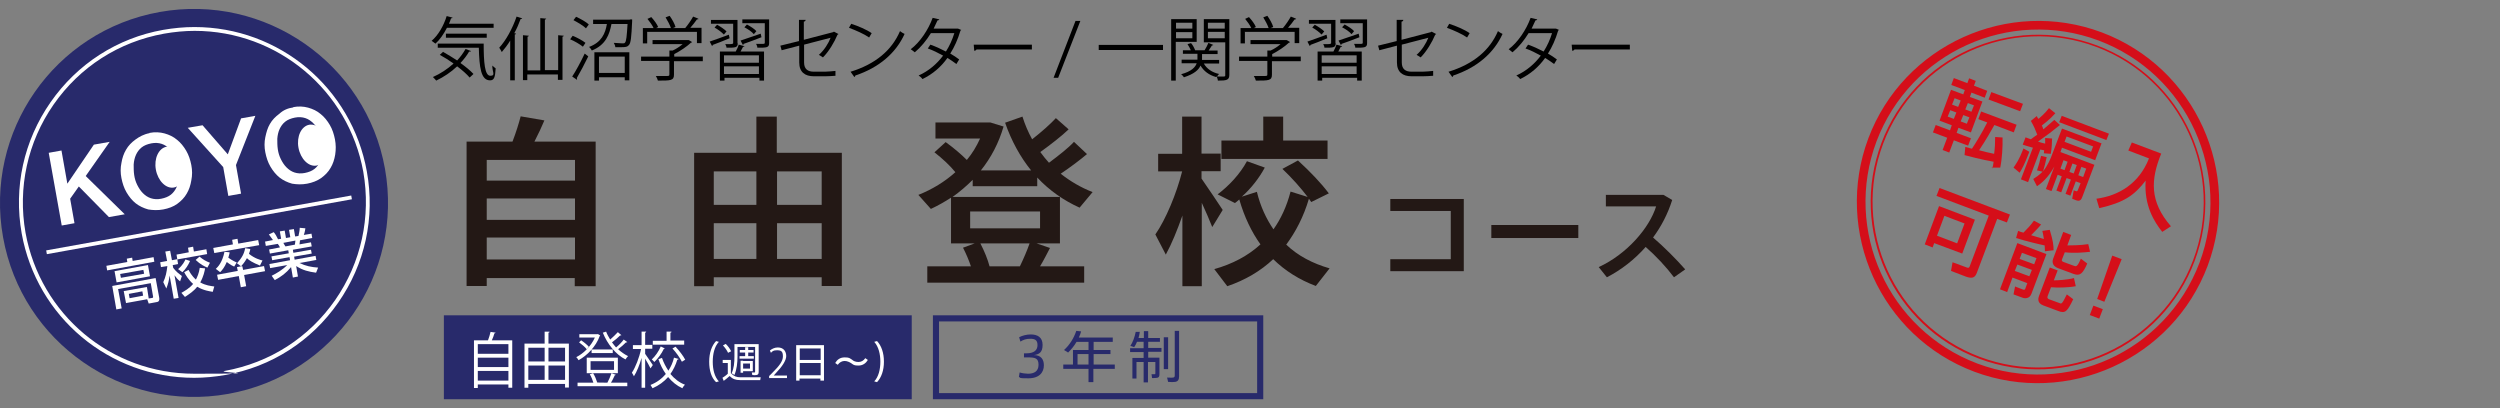 <?xml version="1.0" encoding="UTF-8"?>
<svg xmlns="http://www.w3.org/2000/svg" version="1.1" viewBox="0 0 980 160">
  <rect x="0" y="0" width="980" height="160" fill="#808080" stroke="none"/>
  <defs>
    <style>
      .cls-1 {
        fill: none;
      }

      .cls-2 {
        fill: #282a6b;
      }

      .cls-3 {
        fill: #231815;
      }

      .cls-4 {
        fill: #fff;
      }

      .cls-5 {
        fill: #d50e19;
      }
    </style>
  </defs>
  <!-- Generator: Adobe Illustrator 28.6.0, SVG Export Plug-In . SVG Version: 1.2.0 Build 709)  -->
  <g>
    <g id="_レイヤー_1" data-name="レイヤー_1">
      <path class="cls-2" d="M150.9,66.1c7.4,41.3-20,80.9-61.4,88.3-41.3,7.4-80.9-20-88.3-61.4C-6.2,51.7,21.2,12.1,62.6,4.7c41.3-7.4,80.9,20.1,88.3,61.4"/>
      <path class="cls-4" d="M76.1,148.1c-33.3,0-61.7-23.8-67.6-56.6-3.2-18.1.8-36.3,11.3-51.4,10.5-15.1,26.2-25.2,44.2-28.4,4-.7,8.2-1.1,12.2-1.1,33.3,0,61.7,23.8,67.6,56.6,3.3,18.1-.7,36.3-11.2,51.4s-26.2,25.2-44.3,28.4c-4,.7-8.1,1.1-12.2,1.1ZM76.3,12.1c-4,0-8,.4-12,1.1-17.7,3.2-33,13-43.3,27.8-10.2,14.7-14.1,32.6-11,50.2,5.8,32.1,33.5,55.3,66.1,55.3s8-.4,12-1.1c17.7-3.2,33-13,43.3-27.8,10.2-14.7,14.1-32.6,11-50.3-5.8-31.9-33.6-55.2-66.1-55.2Z"/>
      <path class="cls-4" d="M19.1,59.9l5-.9,2.3,13,10.4-15.3,6.2-1.1-9.4,13.4,15.3,15-6.2,1.1-11.8-12-3.4,4.8,1.7,9.6-5,.9-5.1-28.5Z"/>
      <path class="cls-4" d="M58.6,52.1c2.1-.4,4.1-.3,5.9.2s3.5,1.3,4.9,2.5c1.4,1.1,2.6,2.6,3.6,4.3s1.6,3.6,2,5.6c.4,2.1.4,4,0,6-.3,1.9-.9,3.7-1.8,5.2-.9,1.6-2.2,2.9-3.7,4s-3.4,1.8-5.5,2.2c-2.1.4-4.1.3-5.9,0-1.8-.5-3.5-1.3-4.9-2.4s-2.6-2.6-3.6-4.3c-1-1.7-1.6-3.6-2-5.6s-.4-4,0-5.9c.3-1.9.9-3.7,1.8-5.2.9-1.6,2.2-2.9,3.7-4s3.3-2.1,5.5-2.5ZM59.3,56.2c-1.5.3-2.8.8-3.8,1.6s-1.7,1.8-2.2,2.9c-.5,1.1-.8,2.4-.9,3.8,0,1.4,0,2.7.2,4.1s.6,2.7,1.2,3.9,1.3,2.3,2.2,3.2c.9.9,1.9,1.6,3.1,2,1.2.4,2.6.5,4.1.2s2.8-.8,3.8-1.6c1-.8,1.7-1.8,2.2-2.9s.8-2.4.9-3.8,0-2.7-.2-4.1-.6-2.7-1.2-3.9-1.3-2.3-2.2-3.2c-.9-.9-1.9-1.6-3.1-2-1.2-.4-2.6-.5-4.1-.2Z"/>
      <path class="cls-4" d="M87.5,65.5l-13.9-15.4,5.8-1,9.9,11.4,5.2-14.1,5.6-1-7.6,19.3,2,11.2-5,.9-2-11.3Z"/>
      <path class="cls-4" d="M114.9,42c2.1-.4,4.1-.3,5.9.2s3.5,1.3,4.9,2.5c1.4,1.1,2.6,2.6,3.6,4.3s1.6,3.6,2,5.6c.4,2.1.4,4,.1,6-.3,1.9-.9,3.7-1.8,5.2-.9,1.6-2.2,2.9-3.7,4-1.6,1.1-3.4,1.8-5.5,2.2-2.1.4-4.1.3-5.9,0-1.8-.5-3.5-1.3-4.9-2.4s-2.6-2.6-3.6-4.3c-1-1.7-1.6-3.6-2-5.6s-.4-4,0-5.9.9-3.7,1.8-5.2c.9-1.6,2.2-2.9,3.7-4,1.5-1.4,3.3-2.2,5.5-2.5ZM115.6,46.1c-1.5.3-2.8.8-3.8,1.6s-1.7,1.8-2.2,2.9c-.5,1.1-.8,2.4-.9,3.8,0,1.4,0,2.7.2,4.1.2,1.4.6,2.7,1.2,3.9s1.3,2.3,2.2,3.2c.9.9,1.9,1.6,3.1,2s2.6.5,4.1.2,2.8-.8,3.8-1.6c1-.8,1.7-1.8,2.2-2.9s.8-2.4.9-3.8c0-1.4,0-2.7-.2-4.1-.2-1.4-.6-2.7-1.2-3.9s-1.3-2.3-2.2-3.2c-.9-.9-1.9-1.6-3.1-2-1.2-.4-2.6-.5-4.1-.2Z"/>
      <path class="cls-4" d="M49.7,101.4l2.1-.4.2,1.3,8.2-1.5.3,1.8-18.5,3.4-.3-1.8,8.2-1.5-.2-1.3ZM58.3,117l1.3-.2c.3,0,.5-.2.4-.6l-.9-5.2-12.8,2.3,1.4,7.6-2.1.4-1.6-9.2,17-3.1,1.4,7.6c.2.9,0,1.7-.9,1.8l-3.2.6-.6-1.7-8.3,1.5-.9-4.7,9.1-1.6.7,4.5ZM58,103.9l.8,4.4-13.1,2.4-.8-4.4,13.1-2.4ZM47.1,107.4l.3,1.5,9.1-1.6-.3-1.5-9.1,1.6ZM50.5,115.2l.3,1.7,5.3-1-.3-1.7-5.3,1Z"/>
      <path class="cls-4" d="M64,110.6c1-2.2,1.3-3.8,1.6-6.3l-2.5.4-.3-1.9,2.7-.5-.7-3.7,1.9-.3.7,3.7,2.1-.4.3,1.9-2.1.4.2,1.1c1.2,1.6,2.5,2.5,3.4,3.2l-.7,2.1c-1.1-.9-1.4-1.3-2.2-2.4l1.6,8.9-1.9.3-1.6-9.1c-.3,2.1-.6,3.3-1.3,5.1l-1.2-2.5ZM73.7,97.1l2-.4.3,1.9,4.9-.9.3,1.9-11.7,2.1-.3-1.9,4.8-.9-.3-1.8ZM74.5,102.3c-.7,1.6-1.7,3.2-3,4.4l-1.7-1.2c1.9-1.6,2.5-3,2.9-3.8l1.8.6ZM80.4,105.2c-.2,1.1-.6,3.2-1.9,5.5,2.1,1.2,4.1,1.4,5.5,1.6l-.6,2.1c-1.1-.2-3.6-.5-6.1-2-1.3,1.7-3,2.8-4.8,4l-1.4-1.6c1.2-.7,3.1-1.7,4.6-3.5-1.9-1.7-2.9-3.5-3.5-4.6l1.7-.9c.4.7,1.2,2.3,2.9,3.8.6-1.2,1.2-2.5,1.5-4.6l2.1.2ZM78.2,100.6c1.5,1.2,2.5,1.8,4.1,2.4l-1,1.9c-1.2-.5-2.7-1.2-4.6-3l1.5-1.3Z"/>
      <path class="cls-4" d="M91,94l2.1-.4.3,1.9,7.8-1.4.4,2-17.6,3.1-.4-2,7.7-1.4-.3-1.8ZM91.8,104.5c-1.5-.6-2.7-1.7-2.9-1.8-.9,2.1-1.8,3.2-2.6,4l-1.7-1.3c.7-.7,2.5-2.3,3.4-6.7l2,.2c0,.6-.2.9-.5,2.1,0,0,1.4,1.1,3.3,1.9l-1,1.6ZM94.5,104.4l-1.6-1.2c1.9-2.1,2.8-3.7,3.2-5.9l2,.3c0,.5-.2,1-.5,1.9,2.2,1.8,4.4,2.4,5.3,2.6l-1,2c-2.9-1.2-4.2-2-5.1-2.9-.9,1.6-1.6,2.4-2.3,3.2h.5c0,0,.3,1.4.3,1.4l8.2-1.5.4,2-8.2,1.5.8,4.4-2.1.4-.8-4.4-8.1,1.5-.4-2,8.1-1.5-.3-1.5,1.6-.3Z"/>
      <path class="cls-4" d="M106.5,108.1c1.8-.9,4.1-2.2,6.1-4.2l-6.7,1.2-.3-1.6,8.1-1.5-.2-1.2-6.8,1.2-.3-1.5,6.8-1.2-.2-1.2-7.2,1.3-.3-1.6,4.2-.8c0-.2-.5-1.1-.8-1.4l-4.7.8-.3-1.7,3.1-.6c-.2-.3-1.1-1.5-1.6-2.2l1.9-.9c.7.8,1.1,1.6,1.7,2.8l1.2-.2-.5-2.9,1.9-.3.5,2.9,1.7-.3-.5-2.9,1.9-.3.5,2.9,1.3-.2c.2-.9.5-2.3.5-3.2l2.2.2c0,.2-.2,1.5-.6,2.6l3-.5.3,1.7-4.8.9c0,.2-.2,1.4-.2,1.6l4.5-.8.3,1.6-7.4,1.3.2,1.2,6.9-1.2.3,1.5-6.9,1.2.2,1.2,8.2-1.5.3,1.6-6.6,1.2c2.5,1.2,4.6,1.6,7.3,1.8l-.8,2c-2.9-.4-5.1-.9-7.8-2.6l.7,4.1-2,.4-.7-4.1c-1.9,2.3-3.9,3.8-6.4,5.1l-1.2-1.7ZM111.1,95.2c0,.2.7,1.2.8,1.4l3.7-.7c0-.5.2-1,.2-1.6l-4.7.9Z"/>
      <rect class="cls-4" x="17.3" y="87.4" width="121.5" height="1.5" transform="translate(-14.4 15.2) rotate(-10.2)"/>
      <path class="cls-4" d="M72.4,64.5c.8,4.4-1.1,8.4-4.2,9s-6.3-2.6-7.1-7,1.1-8.4,4.2-9c3.2-.6,6.3,2.6,7.1,7"/>
      <path class="cls-4" d="M128.3,55.9c.8,4.4-1.1,8.4-4.2,9s-6.3-2.6-7.1-7c-.8-4.4,1.1-8.4,4.2-9,3.2-.5,6.4,2.6,7.1,7"/>
      <path class="cls-3" d="M190.8,108.9v3.2h-7.9v-56.6h18c1.4-3.6,2.5-7.2,3.2-9.9l9.3,1.6c-1,2.4-2.4,5.4-3.9,8.3h24v56.7h-8.2v-3.2h-34.5ZM225.4,70.8v-8.1h-34.6v8.1h34.6ZM225.4,86.2v-8.4h-34.6v8.4h34.6ZM225.4,101.7v-8.6h-34.6v8.6h34.6Z"/>
      <path class="cls-3" d="M279.8,108.8v3.4h-7.7v-52.3h24.4v-14.2h8v14.2h25.5v52.2h-7.9v-3.4h-42.3ZM296.5,80.3v-13.1h-16.7v13.1h16.7ZM296.5,101.5v-14h-16.7v14h16.7ZM322.1,80.3v-13.1h-17.5v13.1h17.5ZM322.1,101.5v-14h-17.5v14c-.1,0,17.5,0,17.5,0Z"/>
      <path class="cls-3" d="M380.6,104.4c-.8-2.4-1.9-5-3.1-7.3l4.6-1.7h-9.3v-17.9c-2.5,1.6-5.1,3.1-7.9,4.4l-4.9-5.5c5.5-2.2,10.4-5.2,14.5-8.9-2.1-2.6-4.9-5.2-8.2-7.8l4.4-4c3.3,2.4,6.1,4.8,8.3,7,2.1-2.5,3.8-5.3,5.2-8.4h-17.5v-6.3h21.5l5.2,1.6c-1.9,6.5-4.9,12.2-8.9,17.2h19.7c-4.2-5.2-7.7-11.5-10.2-18.7l6.8-2.4c1,3.2,2.3,6.2,3.8,8.9,3.7-2.9,7.2-6,9.3-8.3l5,4.4c-2.7,2.6-6.8,5.8-11.1,8.9,1.1,1.5,2.2,2.9,3.4,4.2,3.9-2.9,7.7-5.9,9.8-8.2l5.1,4.8c-2.6,2.2-6.3,5-10.3,7.7,3.8,3,7.9,5.4,12.5,7.2l-5.1,6.1c-6.2-2.8-11.8-6.7-16.6-11.8v3.4h-25.3v-2.5c-2.4,2.4-5.1,4.7-7.9,6.7h42.1v18.2h-9.2l5.3,1.8c-1.1,2.1-2.4,4.7-3.9,7.2h17.3v6.4h-61.5v-6.4h17.1ZM380.3,89.5h27.4v-6.6h-27.4v6.6ZM399.8,104.4c1.5-3.1,2.9-6.4,3.8-9h-19.3c1.6,3.1,2.9,6.3,3.6,9h11.9Z"/>
      <path class="cls-3" d="M479.3,82.3l-4.1,6.7c-1-2.6-2.5-6-4.1-9.5v32.7h-7.6v-27.7c-2,5.7-4.2,11.1-6.5,15.3l-4.1-7.9c4.1-5.9,8.3-16,10.5-24.7h-9.4v-6.9h9.4v-14.6h7.6v14.5h7.5v6.9h-7.5v2.9c3,4.4,6.3,9.2,8.3,12.3ZM499.2,89.9c2.9-4.1,5.2-9,6.7-14.8l6.7,2.1c-2.6-3.4-5.9-7.2-9.9-11l6.1-3.3c5,4.6,9,8.8,12.1,12.9l-6.9,3.4c-.3-.4-.6-.9-.9-1.3-2.1,7.1-5.2,13-8.9,18,4.6,4.4,10.4,7.4,17,9.3l-5.4,6.9c-6.4-2.4-12-5.9-16.7-10.5-5,4.7-11,8.2-18,10.6l-5.1-6.7c7.1-2,13.2-5.2,18.1-9.7-3.5-4.9-6.3-10.7-8.3-17.6-.6.5-1.1,1-1.7,1.4l-6.8-3.4c4.5-3.4,8.8-8,11.5-13l7,2.5c-2.2,4.1-5.4,8.2-9,11.4l5.9-1.9c1.4,5.8,3.7,10.6,6.5,14.7ZM495.2,55.1v-9.4h7.8v9.4h17.4v7.2h-41.6v-7.2h16.4Z"/>
      <path class="cls-3" d="M573.8,78v28.3h-28.8v-4.7h23.7v-18.9h-23.7v-4.7h28.8Z"/>
      <path class="cls-3" d="M618.7,88.2v5.1h-34.1v-5.1h34.1Z"/>
      <path class="cls-3" d="M660.6,105.6l-4.4,3.1c-2.9-3.9-7.1-8.4-11.1-11.9-4.4,5-9.6,9-15.2,11.9l-3.2-4c11.1-5.1,19.9-15.4,22.5-23.8h-19.7v-4.5h22.6l3.4,2c-1.7,5.4-4.3,10.4-7.5,14.7,4.4,3.8,9,8.4,12.6,12.5Z"/>
      <path class="cls-5" d="M773.9,145.7c-36.7-13.8-55.2-54.9-41.5-91.5,13.8-36.6,54.9-55.2,91.5-41.5,36.7,13.8,55.2,54.9,41.5,91.5-13.8,36.6-54.9,55.2-91.5,41.5ZM822.7,15.9c-34.9-13.1-73.9,4.6-87.1,39.5-13.1,34.9,4.6,73.9,39.5,87.1,34.9,13.1,73.9-4.6,87.1-39.5,13.1-34.9-4.7-74-39.5-87.1Z"/>
      <path class="cls-5" d="M765.9,30.6l5.3,2,.7-1.9,2.6,1-.7,1.9,5.2,2-1,2.7-5.2-2-.6,1.7,4.9,1.8-4.5,12.1-4.9-1.8-.7,2,5.6,2.1-1.1,2.9-5.6-2.1-1.8,4.8-2.6-1,1.8-4.8-5.6-2.1,1.1-2.9,5.6,2.1.7-2-4.8-1.8,4.5-12.1,4.8,1.8.6-1.7-5.3-2,1-2.7ZM766.2,38.5l-1,2.5,2.4.9,1-2.5-2.4-.9ZM764.5,43.2l-1,2.5,2.4.9,1-2.5-2.4-.9ZM771.4,40.4l-1,2.5,2.4.9,1-2.5-2.4-.9ZM769.6,45.1l-1,2.5,2.4.9,1-2.5-2.4-.9ZM781,66c.2-.8.4-1.6.5-2.6-5.1-.9-9.9-2.2-11.4-2.6l.3-3.2c.4.1,2.2.6,2.6.7,1.4-2.1,4-6.3,6-10.3l-3.5-1.3,1.1-3,13.9,5.2-1.1,3-7.6-2.9c-.9,1.6-3.3,5.9-6,9.9,2.4.6,2.9.8,5.9,1.4.3-2.3.4-4.1.4-6.6l2.9.2c.1,3.4-.2,8.5-.9,11.8h-3.4ZM793,40.7l-1.1,2.9-12.4-4.6,1.1-2.9,12.4,4.6Z"/>
      <path class="cls-5" d="M793.9,53.8l2.2.8c.4-.3,2-1.5,2.5-1.8-.8-2.1-1.2-3.1-2.5-5.4l2.3-1.9c.3.6.4.8.7,1.1.7-.6,2.4-2,4.1-4.2l2.5,2c-2.2,2.5-4.8,4.4-5.3,4.8.2.4.4.8.6,1.5.7-.6,1.9-1.6,4.3-3.7l2.2,2c-3.9,3.1-3.9,3.2-8.6,6.5.7.3,1.6.5,2.8.8,0-.6,0-1,0-2.2l2.7.2c0,1.2-.1,4-.5,6l-2.7-.2c0-.4.1-.6.1-1.2-.4,0-.6-.1-1.5-.3l-4.8,12.8-2.8-1.1,4.7-12.4c-1.9-.5-3.1-.9-4-1.2l1.1-2.8ZM795.5,59.5c-2,5.3-3,6.9-3.8,8.2l-2.4-2c.9-1.3,2.2-3,3.9-7.5l2.3,1.3ZM797.1,70.1c.8-.5,2.1-1.3,3.6-2.8l-2.2-.5c.7-2.1,1.1-3.4,1.6-5.7l2.2.5c-.4,1.8-.9,4-1.4,5.5.2-.2,1.9-2.3,3.2-5.7l4.2-11,15.5,5.8-2.5,6.6-13-4.9-.6,1.7,13.3,5-4.7,12.5c-.4,1.1-.9,2-2.5,1.4l-1.5-.6.6-3.3.8.3c.6.2.6.1.9-.6l1-2.5-1.9-.7-2.1,5.6-1.9-.7,2.1-5.6-1.7-.6-2.1,5.6-1.9-.7,2.1-5.6-1.6-.6-2.4,6.4-2.2-.8,3.3-8.8c-2.6,4.7-5.2,6.6-6.8,7.7l-1.4-2.7ZM826.7,52.4l-1,2.5-18.5-7,1-2.5,18.5,7ZM810.1,53.5l-.8,2.1,10.4,3.9.8-2.1-10.4-3.9ZM808.9,62.8l-1.2,3.3,1.6.6,1.2-3.3-1.6-.6ZM812.4,64.1l-1.2,3.3,1.7.6,1.2-3.3-1.7-.6ZM815.9,65.4l-1.2,3.3,1.9.7,1.2-3.3-1.9-.7Z"/>
      <path class="cls-5" d="M835.8,55.9l11.4,4.3c-4.1,10.1-4.7,18.7,3.8,28.5l-3.4,2.2c-3.1-3.9-7.2-10.3-6.5-20.1-4.4,5.7-8.4,8.6-18.2,10.8l-1.1-3.7c8.8-1.2,16.7-5.9,20.6-15.8l-8.1-3.1,1.4-3.2h0Z"/>
      <path class="cls-5" d="M779.8,84.6l-20.7-7.8,1.2-3.1,27.6,10.4-1.2,3.1-3.8-1.4-8,21.2c-.7,1.8-1.7,2.3-4.1,1.5l-6-2.3.6-3.4,5.7,2.1c.6.2.9,0,1.1-.7l7.4-19.7h0ZM774.2,86l-5,13.4-11-4.1-.6,1.7-3.1-1.2,5.6-15,14,5.3h0ZM762.2,84.6l-2.9,7.8,7.9,3,2.9-7.8-7.9-3Z"/>
      <path class="cls-5" d="M801.6,98.5c0-.6,0-1-.1-2.3-2-.4-7.5-1.7-11.2-2.9l.8-2.8c.9.4,1,.4,2.1.7,1.5-1.5,3-3.1,4.1-4.7l2.8,1.5c-1,1.3-1.7,1.9-3.9,4.2.3.1,3.3,1,5,1.5-.2-1.5-.4-2.3-.6-3.2l2.9-.4c1.3,4.3,1.5,6,1.5,8l-3.4.4ZM790.8,95.3l11.4,4.3-5.9,15.6c-.7,1.9-2.5,1.8-3.2,1.6l-3.8-1.4.6-3.1,3.1,1.2c.4.1.7.2.9-.3l.8-2.2-5.8-2.2-2.1,5.7-2.8-1.1,6.8-18.1h0ZM792.6,99.1l-.9,2.4,5.7,2.1.9-2.4-5.7-2.1ZM790.8,103.7l-1,2.5,5.7,2.1,1-2.5-5.7-2.1ZM811.9,92.1l-1.5,4.1c1,0,5.1,0,8.2-.5l.7,3c-2.5.3-6.3.6-9.9.2l-1.1,2.8c-.1.3-.2.7.6,1l4.1,1.5c.8.3,1.3.5,2.7-2.8l2.5,1.9c-1.7,3.9-2.8,5-5.3,4.1l-6.2-2.3c-2.6-1-2.1-3-1.9-3.6l4-10.6,3.1,1.2ZM803.6,104.9l3,1.1-1.5,3.9c1.4,0,5.4-.2,7.9-.9l.7,3.2c-3.3.6-7.3.6-9.7.4l-1.3,3.4c-.3.7,0,1.1.5,1.3l4.1,1.5c.9.4,1,.4,2.9-3.4l2.5,1.9c-2.3,4.8-3.1,5.7-5.9,4.6l-5.9-2.2c-2.6-1-1.8-3.1-1.6-3.7l4.2-11.1h0Z"/>
      <path class="cls-5" d="M831.7,101.6l-6.8,16.7-2.8-1.1,5.9-17,3.7,1.4ZM824.3,121.2l-1.4,3.7-3.7-1.4,1.4-3.7,3.7,1.4Z"/>
      <path class="cls-5" d="M775.8,140.6c-33.9-12.7-51-50.6-38.3-84.5,12.7-33.9,50.6-51,84.5-38.3,33.9,12.7,51,50.6,38.3,84.5-12.7,33.9-50.6,51-84.5,38.3ZM821.8,18.4c-33.5-12.6-71,4.4-83.6,37.9-12.6,33.5,4.4,71,37.9,83.6,33.5,12.6,71-4.4,83.6-37.9,12.6-33.5-4.4-71-37.9-83.6Z"/>
      <rect class="cls-2" x="175.2" y="124.8" width="180.9" height="30.5"/>
      <path class="cls-2" d="M357.4,156.5h-183.4v-32.9h183.4v32.9ZM176.5,154.1h178.5v-28.1h-178.5v28.1Z"/>
      <path class="cls-2" d="M495.2,156.5h-129.5v-32.9h129.5v32.9ZM368.1,154.1h124.7v-28.1h-124.7v28.1Z"/>
      <path class="cls-4" d="M278,141.8c0-3.5,1-6.3,2.7-8.1l1.1.3c-1.7,1.8-2.4,4.7-2.4,7.8s.7,5.9,2.4,7.7l-1.1.3c-1.8-1.7-2.7-4.5-2.7-8h0Z"/>
      <path class="cls-4" d="M290.3,147.9h7.9l-.2,1.1h-7.9c-1.7,0-2.9-.4-4.1-1.6-.9.8-1.6,1.4-2.3,1.9l-.5-1.2c.6-.4,1.4-.9,2.1-1.6v-4.2h-2v-1.2h3.2v5.2c1.2,1.2,2.2,1.6,3.8,1.6ZM284.5,134.8c1,1,1.7,2,2.1,2.9l-1.2.6c-.4-.9-1.1-1.9-2-2.9l1.1-.6ZM296.8,134.9h.6v10.9c0,.7-.2,1.1-.8,1.2-.3.1-1.1.1-1.7,0l-.2-1h1c.3,0,.3-.1.3-.4v-9.6h-6.9v3.7c0,2.6-.3,5.1-1.2,7.3l-1.1-.7c.9-1.9,1.1-4.1,1.1-6.6v-4.8h8.9ZM292.1,139.6v-1.4h-2.1v-1h2.1v-1.1h1.2v1.1h2.1v1h-2.1v1.4h2.2v1h-5.6v-1h2.2ZM291.3,141.5h3.8v4h-3.8v.6h-1v-4.7h1ZM294,144.5v-2h-2.7v2h2.7Z"/>
      <path class="cls-4" d="M313.4,148.4v.8h-1.3v-13.9h10.9v13.9h-1.4v-.8h-8.2ZM321.7,136.6h-8.2v4.5h8.2v-4.5ZM321.7,147.1v-4.8h-8.2v4.8h8.2Z"/>
      <path class="cls-4" d="M336.5,141.9c1.1,0,2-.5,2.7-1.5l1,.7c-.7,1.2-1.9,2.2-3.7,2.2s-1.9-.3-2.8-.9c-.6-.4-1.6-.9-2.6-.9s-2,.5-2.7,1.5l-1-.7c.7-1.2,1.8-2.2,3.7-2.2s1.9.3,2.9.9c.5.5,1.4.9,2.5.9Z"/>
      <path class="cls-4" d="M346.5,141.8c0,3.4-1,6.2-2.7,8l-1.1-.3c1.7-1.8,2.4-4.7,2.4-7.7s-.7-5.9-2.4-7.8l1.1-.3c1.7,1.8,2.7,4.6,2.7,8.1h0Z"/>
      <path class="cls-2" d="M409.2,143.2c0,2.7-1.7,5.1-6.1,5.1s-2.6-.2-3.7-.5l.3-1.8c.9.3,2.4.5,3.3.5,2.3,0,4.1-.9,4.1-3.5s-1.3-2.9-4.2-2.9h-1.5v-1.6h1c2.9,0,4.3-1.2,4.3-3.2s-1-2.5-2.8-2.5-2.7.4-3.9,1.1l-.5-1.7c1.1-.6,2.9-1.1,4.5-1.1,2.7,0,4.7,1.1,4.7,4.1s-1.4,3.7-3.4,4c2.7,0,3.9,1.6,3.9,4Z"/>
      <path class="cls-2" d="M428.6,144.6v5.2h-1.9v-5.2h-9.9v-1.7h3.8v-5.7h6.1v-3.2h-4.7c-.9,1.6-2.1,3-3.3,4.2l-1.6-1c2.1-1.9,3.8-4.5,4.8-7.5l1.9.2c-.2.8-.5,1.6-.9,2.4h13.3v1.7h-7.5v3.2h6.6v1.6h-6.6v4.1h8.3v1.7h-8.4ZM426.7,142.9v-4.1h-4.3v4.1h4.3Z"/>
      <path class="cls-2" d="M453.6,140.2h.9v6.5c0,.8-.2,1.3-.9,1.4-.4.1-1.4.1-2,.1-.2-1.4-.2-1.5-.2-1.5h1.2c.2,0,.3-.1.3-.3v-4.5h-2.9v8h-1.7v-8h-2.8v6.5h-1.6v-8.1h4.4v-2.3h-5.3v-1.5h5.3v-2.5h-2.6c-.3.8-.7,1.5-1.1,2.1l-1.5-.5c1-1.5,1.7-3.5,2.1-5.5h1.6c-.1.9-.3,1.6-.5,2.4h2.1v-2.7h1.7v2.7h4.6v1.5h-4.6v2.4h5.2v1.5h-5.2v2.3h3.5ZM457.9,132.2v12.5h-1.7v-12.5h1.7ZM462.2,129.7v17.8c0,1.3-.4,2-1.5,2.2-.6.1-1.8.1-2.8,0l-.4-1.7c.8,0,1.9.1,2.3,0,.5,0,.7-.3.7-.8v-17.5h1.7Z"/>
      <rect class="cls-1" y="0" width="980" height="160"/>
      <g>
        <path class="cls-4" d="M194.3,130.4c-.1.1-.2.2-.5.3-.2.8-.6,1.8-1,2.7h8v18.6h-1.5v-1.3h-12v1.4h-1.5v-18.7h5.5c.4-1,.8-2.4,1-3.3l2,.3ZM199.3,134.9h-12v3.8h12v-3.8ZM199.3,140.2h-12v3.7h12v-3.7ZM187.3,149.2h12v-3.8h-12v3.8Z"/>
        <path class="cls-4" d="M215,134.7h8v17.2h-1.5v-1.4h-14.4v1.5h-1.5v-17.3h7.9v-4.7h1.9c0,.3-.1.4-.4.4v4.3ZM213.5,136.3h-6.4v5.4h6.4v-5.4ZM207.1,143.3v5.6h6.4v-5.6h-6.4ZM221.5,136.3h-6.5v5.4h6.5v-5.4ZM215,148.9h6.5v-5.6h-6.5v5.6Z"/>
        <path class="cls-4" d="M234.3,130.9l1,.6-.2.2c-1.5,4.2-5,7.7-8.3,9.5-.2-.4-.6-.9-.9-1.2,2.8-1.4,5.8-4.3,7.3-7.7h-6.1v-1.3h7.2ZM239.7,146.3l1.7.6c0,.1-.2.2-.4.2-.4.8-.9,2-1.5,2.9h6.4v1.4h-19.5v-1.4h6.2c-.3-1-.8-2.3-1.4-3.3l1.3-.4c.7,1.1,1.3,2.6,1.6,3.6h-.3c0,.1,4.3.1,4.3.1.5-.9,1.2-2.5,1.6-3.7h-9.7v-6.1h12.2v6.1h-2.5ZM227.8,133.4c1.1.7,2.4,1.8,3,2.5l-.8,1c-.6-.8-1.9-1.9-3-2.7l.8-.8ZM231.5,141.6v3.4h9.2v-3.4h-9.2ZM231.9,138.4v-1.4h8.3v1.4h-8.3ZM243.6,131.4c-.1.1-.3.1-.5.1-.8.8-2.1,1.9-3.2,2.7.5.7,1,1.3,1.6,2,1.1-.9,2.3-2.1,3-3.1l1.4,1c-.1.1-.3.2-.5.1-.8.8-2,1.9-3.1,2.7,1.2,1.1,2.5,2,3.9,2.7-.3.3-.8.9-1,1.3-3.8-1.9-7.1-6-8.9-10.5l1.3-.4c.4,1.1,1,2.1,1.6,3.1,1-.9,2.2-2,3-2.9l1.4,1.2Z"/>
        <path class="cls-4" d="M252.9,138.7c.7.9,2.5,3.7,3,4.4l-.9,1.3c-.4-.8-1.3-2.5-2.1-3.8v11.4h-1.4v-11.7c-.8,2.8-1.9,5.5-3,7.2-.2-.4-.5-1-.8-1.4,1.4-2.1,2.9-5.9,3.6-9.3h-3.2v-1.5h3.4v-5.3h1.8c0,.2-.2.4-.4.4v4.8h2.8v1.5h-2.8v2h0ZM259.5,140.3c.6,1.8,1.5,3.5,2.5,5,1-1.5,1.8-3.3,2.2-5.1l1.8.5c-.1.2-.2.3-.5.3-.6,2-1.5,3.9-2.7,5.6,1.6,1.9,3.5,3.4,5.7,4.2-.3.3-.8.9-1,1.4-2.2-1-4-2.5-5.6-4.4-1.6,1.8-3.6,3.3-6.1,4.4-.2-.4-.6-.9-.8-1.3,2.5-1,4.5-2.5,6-4.3-1.2-1.7-2.2-3.7-2.9-5.8l1.4-.5ZM260.6,136.6c-.1.1-.2.2-.4.2-.8,1.7-2.2,3.7-3.7,5.1-.2-.3-.7-.7-1-1,1.4-1.3,2.8-3.3,3.5-5.1l1.6.8ZM268.2,133.6v1.5h-12.3v-1.5h5.4v-3.6h1.9c0,.3-.1.4-.4.4v3.1h5.4ZM267.3,141.8c-.7-1.4-2.2-3.6-3.7-5.2l1.2-.7c1.5,1.6,3.1,3.7,3.8,5.1l-1.3.8Z"/>
      </g>
      <g>
        <path d="M193.5,10.9h-18.3c-1.3,2.5-2.8,4.7-4.5,6.2-.4-.3-1.1-.8-1.5-1.1,2.5-2.1,4.7-5.8,5.9-9.7l2.3.6c0,.2-.3.3-.6.3-.2.7-.5,1.4-.8,2.1h17.5v1.6ZM173.8,20.4c1.7,1,3.6,2.1,5.4,3.3,1.3-1.4,2.4-2.9,3.3-4.5l2.1.8c0,.2-.4.3-.7.2-.9,1.6-2.1,3.1-3.4,4.5,2.1,1.5,3.9,3,5.1,4.3l-1.5,1.4c-1.1-1.3-2.9-2.9-4.9-4.4-2.4,2.3-5.3,4.2-8.2,5.6-.3-.4-.9-1-1.3-1.4,2.9-1.3,5.7-3.1,8.1-5.3-1.8-1.3-3.6-2.4-5.4-3.4l1.3-1.2ZM171.7,17.1h17.9c0,7.3.4,12.6,2.6,12.6s.7-1.6.8-4c.4.4.9.8,1.3,1.1-.2,3.5-.6,4.7-2.2,4.7-3.6,0-4.2-5.1-4.4-12.8h-16.1v-1.6ZM190.8,14.8h-16v-1.6h16v1.6Z"/>
        <path d="M200,31.6v-15.7c-1,1.7-2.2,3.2-3.3,4.5-.2-.4-.7-1.3-1-1.7,2.6-2.8,5.2-7.5,6.8-12.2l2.2.7c-.1.2-.3.3-.6.2-.7,1.9-1.5,3.8-2.5,5.6l.7.2c0,.2-.2.3-.5.3v18h-1.8ZM218.7,13.8l2.3.2c0,.2-.2.3-.5.4v16.9h-1.8v-2.1h-12v2.2h-1.7V13.8l2.3.2c0,.2-.2.3-.5.4v13.2h5V7.1l2.3.2c0,.2-.2.3-.5.4v19.8h5.2v-13.7Z"/>
        <path d="M224.4,14c1.8.7,4,1.9,5.1,2.8l-1,1.5c-1.1-.9-3.3-2.2-5-2.9l1-1.4ZM224.3,30c1.4-2.1,3.4-5.8,4.9-9l1.4,1.1c-1.4,2.9-3.2,6.3-4.5,8.5.1.1.1.3.1.4s0,.2,0,.3l-1.9-1.3ZM225.9,6.6c1.7.8,3.9,2,4.9,3l-1.1,1.5c-1-1-3.2-2.3-4.9-3.2l1-1.3ZM246.8,7.6h1c0,.3,0,.5,0,.7-.3,6.4-.5,8.6-1.3,9.4-.6.7-1.2.8-3.1.8s-1.4,0-2.2,0c0-.5-.3-1.2-.6-1.7,1.5.1,2.9.2,3.4.2s.8,0,1-.3c.5-.5.7-2.4,1-7.3h-6.3c-.8,4.1-2.2,8.2-7.7,10.4-.2-.4-.7-1.1-1.1-1.4,4.9-1.8,6.4-5.3,7-9h-5.4v-1.7h14.5ZM233,31.6v-11.1h13.7v11h-1.8v-1.2h-10.1v1.3h-1.8ZM244.9,22.2h-10.1v6.4h10.1v-6.4Z"/>
        <path d="M275.5,22.3v1.7h-11.3v5.3c0,2.3-1.3,2.3-6.3,2.3-.1-.5-.5-1.3-.8-1.8,1.4,0,2.6,0,3.5,0,1.6,0,1.8,0,1.8-.6v-5.3h-11.1v-1.7h11.1v-2.4h1.3c1.4-.6,2.8-1.6,3.9-2.5h-11.8v-1.6h14.1c0-.1,1.4.8,1.4.8,0,.1-.2.2-.4.2-1.6,1.5-4.2,3.3-6.6,4.5v1h11.3ZM253.7,12.6v4.4h-1.7v-6h4.2c-.5-1.1-1.5-2.5-2.4-3.6l1.5-.7c1.1,1.2,2.3,2.8,2.7,3.9l-.8.4h5.8c-.4-1.2-1.3-2.9-2.1-4.2l1.6-.6c1,1.4,2,3.2,2.3,4.4l-1,.4h4.8c1.1-1.3,2.4-3.2,3.1-4.5,1.7.6,1.9.8,2.1.9,0,.2-.3.2-.6.2-.7,1-1.7,2.3-2.6,3.3h4.4v6h-1.8v-4.4h-19.6Z"/>
        <path d="M278.2,16.3c1.9-.6,4.7-1.7,7.5-2.7l.3,1.4c-2.4,1-4.9,2-6.6,2.6,0,.2-.1.4-.3.4l-.9-1.7ZM289.2,16.9c0,1.8-.9,1.8-4.4,1.8,0-.4-.3-1-.5-1.4.7,0,1.3,0,1.7,0q1.4,0,1.4-.4v-7.6h-8.7v-1.5h10.4v9.2ZM283.7,13.5c-.7-.8-2.3-2-3.6-2.7l1-1.1c1.3.7,2.9,1.8,3.7,2.6l-1,1.2ZM288.4,20.2c.5-.9,1-2,1.2-2.7l2.2.6c0,.2-.2.3-.5.2-.3.5-.7,1.3-1,1.9h9.2v11.4h-1.8v-1.1h-13.7v1.1h-1.8v-11.4h6.4ZM297.5,24.6v-2.9h-13.7v2.9h13.7ZM283.8,29h13.7v-3h-13.7v3ZM298.5,14.6c-2.6,1-5.2,2-7,2.6,0,.2-.1.4-.3.4l-.9-1.7c2-.7,4.9-1.7,7.9-2.7l.3,1.4ZM301.5,7.7v9.2c0,1.8-1,1.8-4.6,1.8,0-.4-.3-1.1-.5-1.5.8,0,1.5,0,2.1,0,1.1,0,1.3,0,1.3-.5v-7.6h-8.8v-1.5h10.5ZM292.8,9.6c1.3.7,2.9,1.7,3.7,2.6l-1,1.2c-.7-.9-2.3-2-3.7-2.7l1-1.1Z"/>
        <path d="M328.7,13.3c0,.1-.2.2-.4.3-1.2,2.9-3.4,6.6-5.7,8.9-.4-.3-1.1-.7-1.6-1,2.1-1.8,3.8-4.6,4.6-6.7l-10.4,2.7v7c0,2.7,1.6,3.6,3.8,3.6h4.4c1.1,0,3-.2,4.1-.3,0,.6,0,1.3,0,1.9-1.1.1-3,.2-4,.2h-4.5c-3.4,0-5.7-1.6-5.7-5.4v-6.6l-6.9,1.8-.5-1.8,7.3-1.8V7.8h2.6c0,.4-.3.6-.7.7v7.1l11.5-3,.3-.2,1.7.9Z"/>
        <path d="M333.6,9.3c2.8.9,6.1,2.3,8.1,3.7l-1,1.7c-2-1.4-5.2-2.8-7.9-3.8l.9-1.6ZM333.5,28.1c9.7-3,16.1-8.4,19.3-15.9.6.5,1.2.8,1.8,1.1-3.4,7.5-10,13.2-19.3,16.3,0,.2-.2.5-.4.6l-1.5-2.1Z"/>
        <path d="M376.8,11.7c0,.1-.2.2-.3.3-1,3.4-2.4,6.5-4,9,1.2.7,2.5,1.5,3.5,2.3l-1.1,1.8c-1-.8-2.4-1.7-3.5-2.4-2.5,3.5-5.7,6.3-9.8,8.3-.3-.5-1-1.1-1.5-1.4,4-1.8,7.2-4.6,9.6-7.8-2-1.1-4-2.1-6-2.8l1-1.5c2,.7,4,1.6,6.1,2.7,1.4-2.2,2.5-4.6,3.3-7.2h-9.2c-1.7,2.8-3.9,5.5-6.3,7.5-.4-.3-1.1-.9-1.6-1.2,3.6-2.7,6.9-7.6,8.6-12.3l2.6.6c-.1.3-.4.4-.7.4-.4.9-1,2.2-1.5,3.2h9.4c0-.1,1.5.6,1.5.6Z"/>
        <path d="M381.8,17.5h22.7v1.9h-21.7c-.2.3-.5.5-.9.5l-.2-2.4Z"/>
        <path d="M414.8,30.5h-1.8l8.6-22.3h1.9l-8.7,22.3Z"/>
        <path d="M430.7,17.6h25.2v2h-25.2v-2Z"/>
        <path d="M469.1,16.4h-8.2v15.2h-1.8V7.5h10v8.9ZM467.4,8.9h-6.4v2.3h6.4v-2.3ZM461,15h6.4v-2.4h-6.4v2.4ZM481.9,7.5v21.8c0,2.1-1,2.3-4.5,2.3,0-.5-.3-1.2-.5-1.7,0,.1-.1.2-.2.3-2.8-.8-4.8-2.3-6.1-4.5-.7,1.7-2.5,3.3-6.5,4.6-.2-.4-.7-.9-1.1-1.2,4.1-1.1,5.6-2.8,6.1-4.3h-5.9v-1.4h6.2v-2.3h-5.7v-1.4h3.1c-.3-.7-.8-1.7-1.3-2.4l1.4-.4c.7.8,1.3,2,1.6,2.8h0s3.7,0,3.7,0c.5-.8,1.2-2.1,1.5-2.9l1.9.8c0,.2-.3.2-.5.2-.3.5-.8,1.3-1.3,2h3.5v1.4h-6.1v2.3h6.7v1.4h-6c1.1,2,3.2,3.5,6,4.1-.3.2-.6.6-.8,1,.7,0,1.4,0,1.9,0,1.2,0,1.3,0,1.3-.5v-12.9h-8.4V7.5h10.2ZM480.1,8.9h-6.6v2.3h6.6v-2.3ZM473.5,15h6.6v-2.5h-6.6v2.5Z"/>
        <path d="M509.9,22.3v1.7h-11.3v5.3c0,2.3-1.3,2.3-6.3,2.3-.1-.5-.5-1.3-.8-1.8,1.4,0,2.6,0,3.5,0,1.6,0,1.8,0,1.8-.6v-5.3h-11.1v-1.7h11.1v-2.4h1.3c1.4-.6,2.8-1.6,3.9-2.5h-11.8v-1.6h14.1c0-.1,1.4.8,1.4.8,0,.1-.2.2-.4.2-1.6,1.5-4.2,3.3-6.6,4.5v1h11.3ZM488,12.6v4.4h-1.7v-6h4.2c-.5-1.1-1.5-2.5-2.4-3.6l1.5-.7c1.1,1.2,2.3,2.8,2.7,3.9l-.8.4h5.8c-.4-1.2-1.3-2.9-2.1-4.2l1.6-.6c1,1.4,2,3.2,2.3,4.4l-1,.4h4.8c1.1-1.3,2.4-3.2,3.1-4.5,1.7.6,1.9.8,2.1.9,0,.2-.3.2-.6.2-.7,1-1.7,2.3-2.6,3.3h4.4v6h-1.8v-4.4h-19.6Z"/>
        <path d="M512.5,16.3c1.9-.6,4.7-1.7,7.5-2.7l.3,1.4c-2.4,1-4.9,2-6.6,2.6,0,.2-.1.4-.3.4l-.9-1.7ZM523.6,16.9c0,1.8-.9,1.8-4.4,1.8,0-.4-.3-1-.5-1.4.7,0,1.2,0,1.7,0q1.4,0,1.4-.4v-7.6h-8.7v-1.5h10.4v9.2ZM518,13.5c-.7-.8-2.3-2-3.6-2.7l1-1.1c1.3.7,2.9,1.8,3.7,2.6l-1,1.2ZM522.7,20.2c.5-.9,1-2,1.2-2.7l2.2.6c0,.2-.2.3-.5.2-.3.5-.7,1.3-1,1.9h9.2v11.4h-1.8v-1.1h-13.7v1.1h-1.8v-11.4h6.4ZM531.8,24.6v-2.9h-13.7v2.9h13.7ZM518.1,29h13.7v-3h-13.7v3ZM532.9,14.6c-2.6,1-5.2,2-7,2.6,0,.2-.1.4-.3.4l-.9-1.7c2-.7,4.9-1.7,7.9-2.7l.3,1.4ZM535.9,7.7v9.2c0,1.8-1,1.8-4.6,1.8,0-.4-.3-1.1-.5-1.5.8,0,1.5,0,2.1,0,1.1,0,1.3,0,1.3-.5v-7.6h-8.8v-1.5h10.5ZM527.1,9.6c1.3.7,2.9,1.7,3.7,2.6l-1,1.2c-.7-.9-2.3-2-3.7-2.7l1-1.1Z"/>
        <path d="M563,13.3c0,.1-.2.2-.4.3-1.2,2.9-3.4,6.6-5.7,8.9-.4-.3-1.1-.7-1.6-1,2.1-1.8,3.8-4.6,4.6-6.7l-10.4,2.7v7c0,2.7,1.6,3.6,3.8,3.6h4.4c1.1,0,3-.2,4.1-.3,0,.6,0,1.3,0,1.9-1.1.1-3,.2-4,.2h-4.5c-3.4,0-5.7-1.6-5.7-5.4v-6.6l-6.9,1.8-.5-1.8,7.3-1.8V7.8h2.6c0,.4-.3.6-.7.7v7.1l11.5-3,.3-.2,1.7.9Z"/>
        <path d="M568,9.3c2.8.9,6.1,2.3,8.1,3.7l-1,1.7c-2-1.4-5.2-2.8-7.9-3.8l.9-1.6ZM567.9,28.1c9.7-3,16.1-8.4,19.3-15.9.6.5,1.2.8,1.8,1.1-3.4,7.5-10,13.2-19.3,16.3,0,.2-.2.5-.4.6l-1.5-2.1Z"/>
        <path d="M611.1,11.7c0,.1-.2.2-.3.3-1,3.4-2.4,6.5-4,9,1.2.7,2.5,1.5,3.5,2.3l-1.1,1.8c-1-.8-2.4-1.7-3.5-2.4-2.5,3.5-5.7,6.3-9.8,8.3-.3-.5-1-1.1-1.5-1.4,4-1.8,7.2-4.6,9.6-7.8-2-1.1-4-2.1-6-2.8l1-1.5c2,.7,4,1.6,6.1,2.7,1.4-2.2,2.5-4.6,3.3-7.2h-9.2c-1.7,2.8-3.9,5.5-6.3,7.5-.4-.3-1.1-.9-1.5-1.2,3.6-2.7,6.9-7.6,8.6-12.3l2.6.6c-.1.3-.4.4-.7.4-.4.9-1,2.2-1.5,3.2h9.4c0-.1,1.5.6,1.5.6Z"/>
        <path d="M616.2,17.5h22.7v1.9h-21.7c-.2.3-.5.5-.9.5l-.2-2.4Z"/>
      </g>
      <path class="cls-4" d="M308.5,148.2h-7v-.8l1.2-1.2c2.8-2.8,4.2-4.6,4.2-6.5s-.6-2.4-2.3-2.4-1.8.5-2.4,1l-.4-.9c.7-.6,1.8-1.2,3.1-1.2,2.4,0,3.3,1.7,3.3,3.4s-1.6,4.1-4,6.6l-.9,1h0s5.2,0,5.2,0v1.1Z"/>
    </g>
  </g>
</svg>